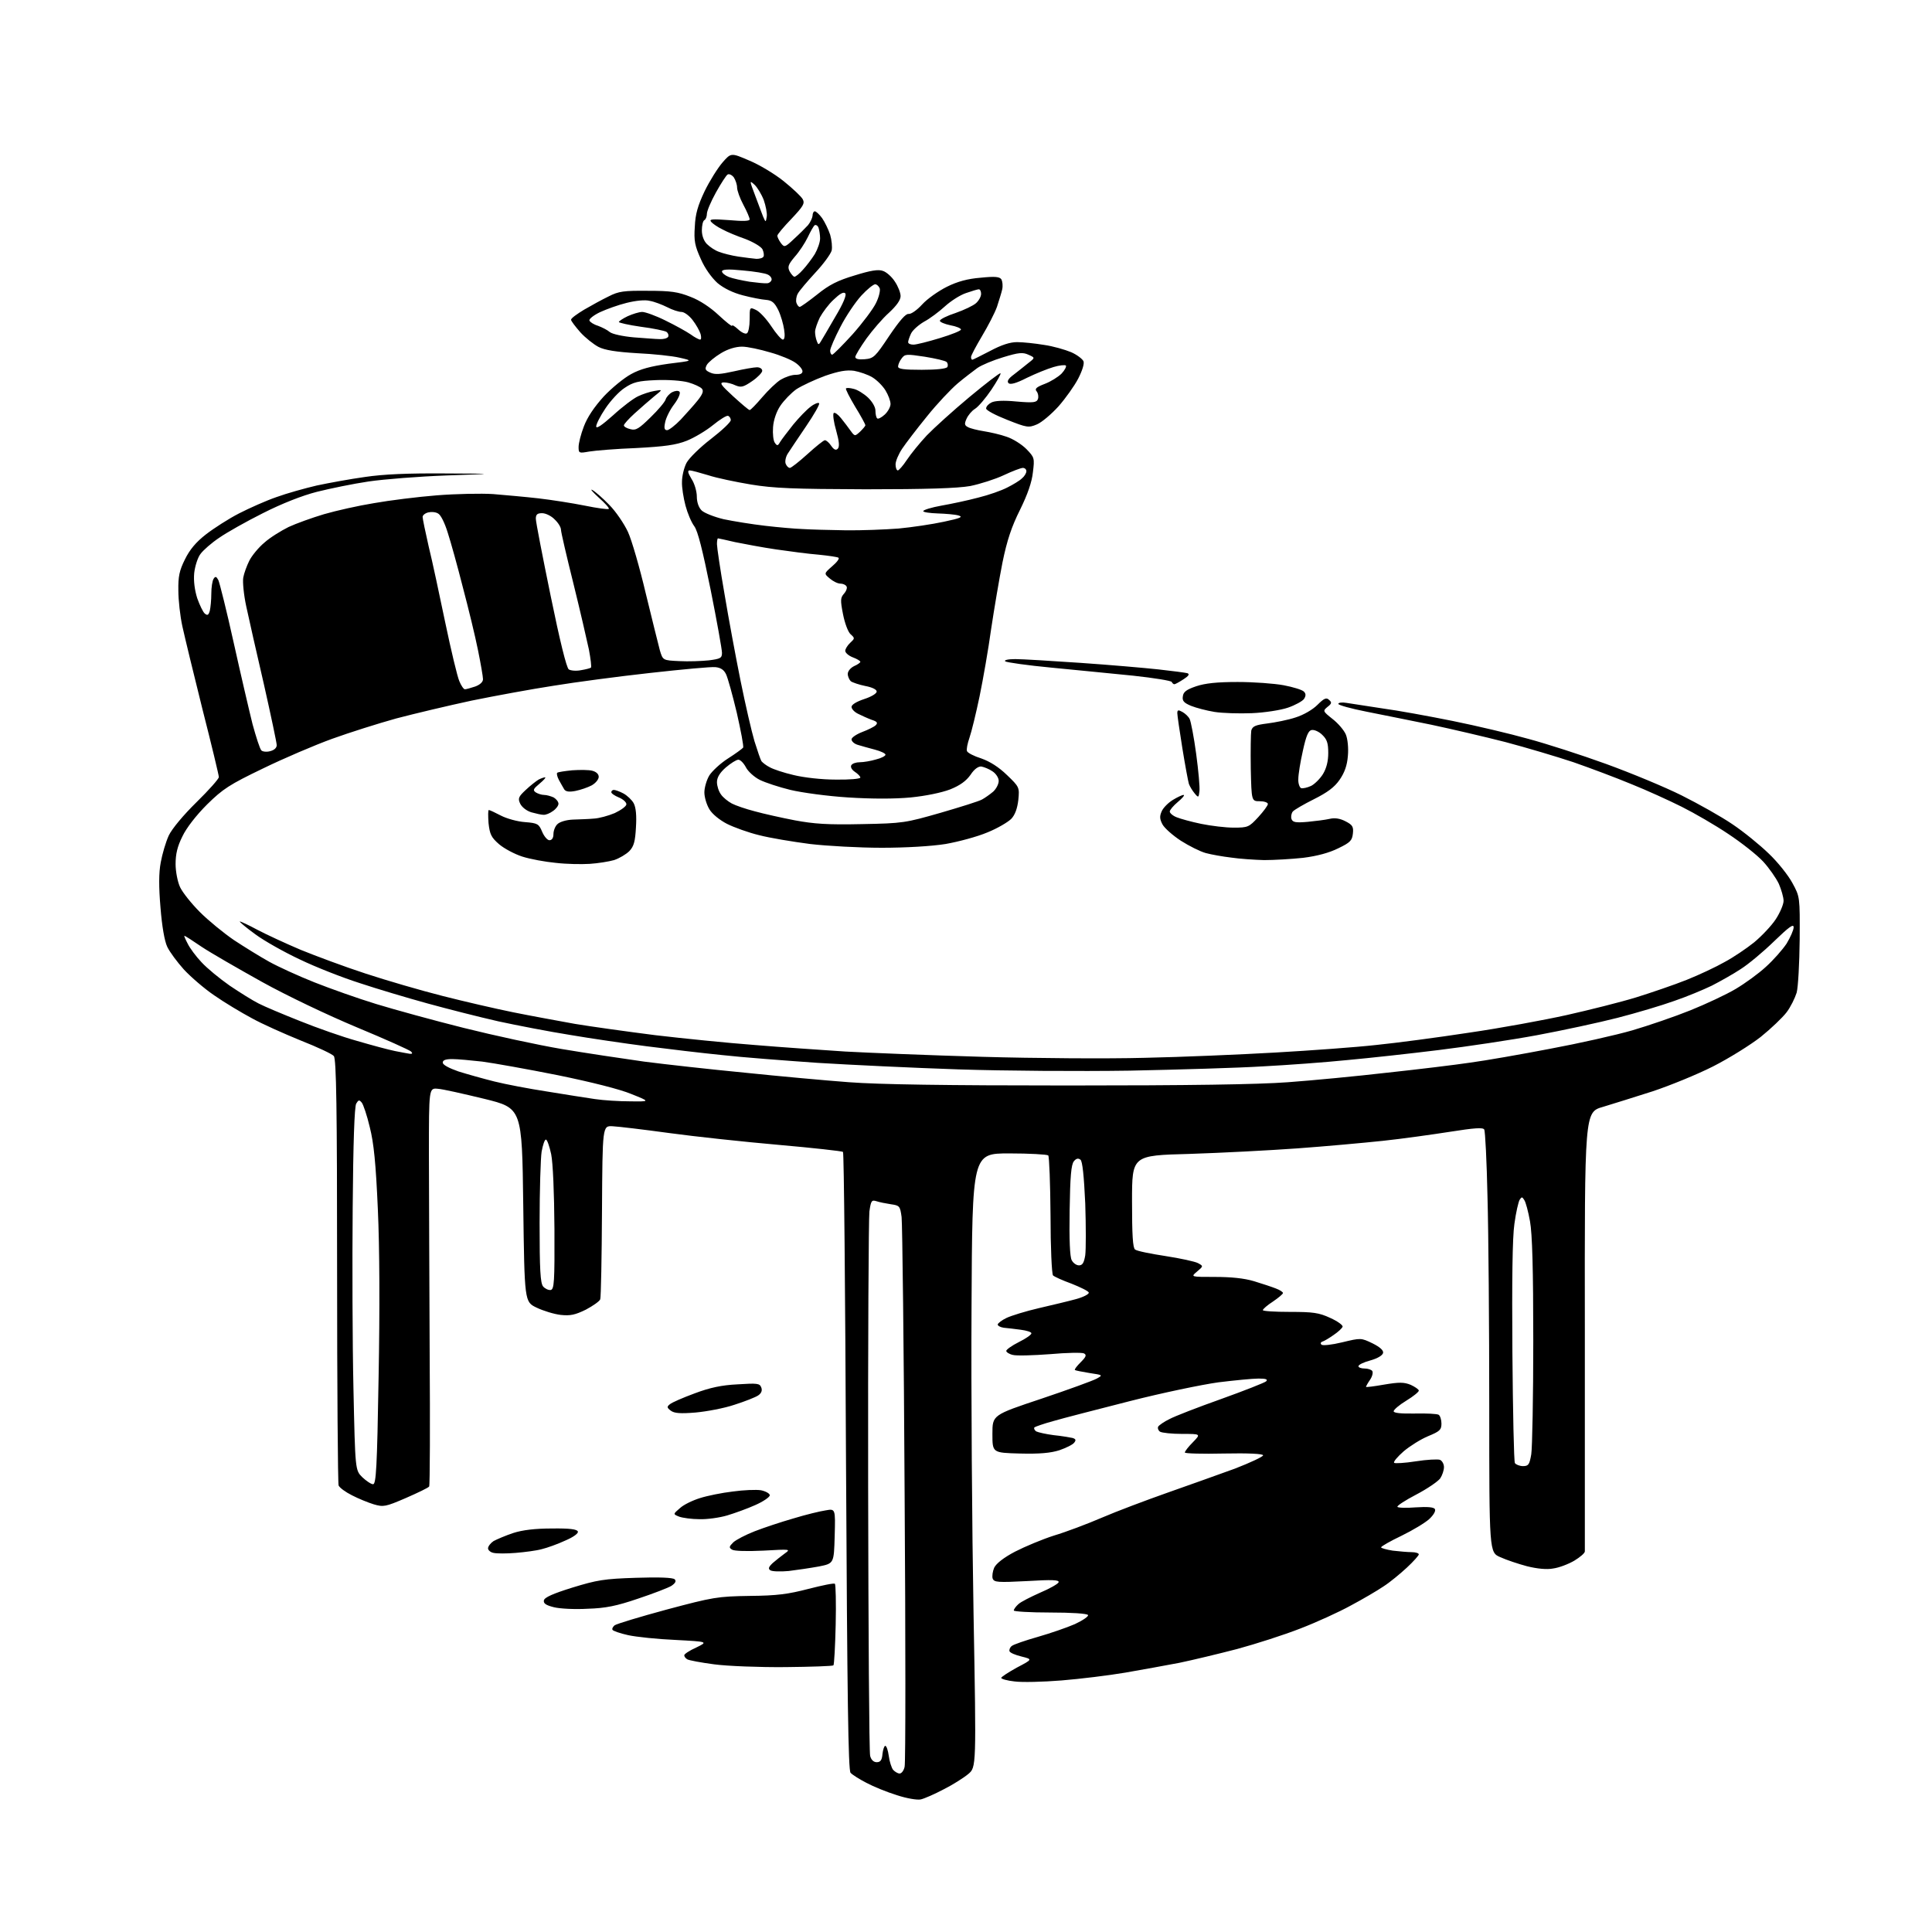 <?xml version="1.0" encoding="UTF-8" standalone="no"?>
<svg 
  version="1.1" 
  xmlns="http://www.w3.org/2000/svg" 
  xmlns:xlink="http://www.w3.org/1999/xlink" 
  xmlns:svg="http://www.w3.org/2000/svg"
  xmlns:rdf="http://www.w3.org/1999/02/22-rdf-syntax-ns#"
  xmlns:cc="http://creativecommons.org/ns#"
  xmlns:dc="http://purl.org/dc/elements/1.1/"
  viewBox="0 0 768 768"
  width="768"
  height="768"
>
<style>svg {background-color: white; }</style>"
<path stroke="none" fill="black" fill-rule="evenodd" d="M366.0,715.3C364.6,715.6 360.4,714.9 356.5,713.6C352.6,712.4 347.2,710.2 344.4,708.7C341.7,707.3 338.8,705.5 338.1,704.7C337.2,703.5 336.8,675.9 336.3,580.8C336.0,513.6 335.5,458.2 335.1,457.9C334.8,457.6 323.2,456.3 309.5,455.1C295.8,453.9 276.2,451.8 266.0,450.4C255.8,449.0 245.7,447.8 243.5,447.7C239.5,447.5 239.5,447.5 239.3,481.3C239.2,499.9 238.9,515.7 238.6,516.5C238.3,517.3 235.7,519.1 232.9,520.6C228.6,522.7 226.7,523.1 222.9,522.7C220.3,522.4 216.0,521.1 213.3,519.8C208.5,517.5 208.5,517.5 208.0,479.0C207.5,440.5 207.5,440.5 192.5,436.8C184.2,434.8 175.9,432.9 174.0,432.8C170.5,432.5 170.5,432.5 170.5,459.0C170.5,473.6 170.7,509.0 170.8,537.8C171.0,566.5 170.9,590.4 170.6,590.9C170.3,591.4 166.1,593.4 161.3,595.5C153.2,599.0 152.4,599.1 148.6,598.0C146.3,597.3 142.4,595.7 139.9,594.4C137.3,593.1 135.0,591.4 134.6,590.5C134.3,589.6 134.0,551.2 134.0,505.1C134.0,440.4 133.7,421.0 132.7,419.8C132.1,419.0 126.1,416.2 119.5,413.6C112.9,410.9 104.1,407.0 100.0,404.7C95.9,402.5 89.2,398.5 85.2,395.7C81.2,393.0 75.8,388.3 73.1,385.4C70.5,382.5 67.5,378.5 66.5,376.4C65.4,374.1 64.4,368.3 63.8,360.8C63.1,352.6 63.1,347.0 63.9,342.8C64.5,339.5 65.9,334.7 67.1,332.1C68.4,329.4 72.9,324.0 78.2,318.8C83.0,314.1 87.0,309.6 87.0,308.9C87.0,308.2 84.1,296.1 80.5,282.0C77.0,268.0 73.4,253.1 72.5,249.0C71.6,244.9 70.9,238.5 70.9,234.8C70.8,229.2 71.3,226.8 73.5,222.4C75.4,218.5 77.9,215.5 81.9,212.4C85.0,210.0 90.9,206.2 95.0,204.1C99.1,202.0 105.8,199.0 109.9,197.6C114.0,196.1 121.2,194.1 125.9,193.0C130.6,192.0 139.3,190.4 145.1,189.6C152.5,188.5 162.1,188.1 176.6,188.2C197.5,188.3 197.5,188.3 177.5,189.0C166.5,189.4 152.6,190.5 146.5,191.4C140.4,192.3 131.2,194.2 126.0,195.5C120.1,197.0 112.0,200.2 104.5,204.0C97.9,207.3 90.1,211.7 87.1,213.8C84.1,215.8 80.8,218.7 79.7,220.2C78.6,221.6 77.5,225.1 77.2,227.8C76.9,231.0 77.4,234.6 78.4,237.8C79.4,240.6 80.7,243.3 81.4,243.9C82.5,244.8 82.9,244.5 83.4,242.8C83.7,241.5 84.0,238.5 84.0,236.0C84.0,233.5 84.4,230.9 84.9,230.1C85.6,229.0 86.0,229.1 86.8,230.6C87.3,231.7 90.1,242.8 92.9,255.5C95.7,268.1 99.1,282.7 100.4,287.9C101.8,293.0 103.3,297.7 103.9,298.3C104.4,298.8 106.0,299.0 107.4,298.6C109.0,298.2 110.0,297.3 110.0,296.2C110.0,295.3 107.7,284.4 104.9,272.0C102.0,259.6 98.9,245.7 97.9,241.1C96.9,236.5 96.4,231.3 96.7,229.6C97.0,227.9 98.1,224.9 99.1,222.9C100.1,220.9 102.8,217.6 105.1,215.7C107.3,213.7 111.7,211.0 114.7,209.5C117.7,208.1 124.1,205.8 128.8,204.4C133.6,203.0 142.5,201.0 148.7,200.0C154.9,198.9 166.1,197.5 173.7,196.9C181.3,196.3 191.3,196.1 196.0,196.4C200.7,196.8 208.8,197.5 214.0,198.1C219.2,198.7 227.5,200.0 232.5,201.0C237.4,202.0 241.7,202.6 242.0,202.3C242.3,202.0 240.5,200.0 238.0,197.8C235.5,195.5 234.4,194.2 235.5,194.8C236.6,195.4 239.6,198.0 242.2,200.7C244.8,203.3 248.1,208.2 249.6,211.4C251.1,214.6 254.3,225.7 256.7,235.9C259.2,246.1 261.7,256.3 262.3,258.5C263.5,262.5 263.5,262.5 270.0,262.8C273.6,263.0 278.9,262.8 281.8,262.5C286.4,261.9 287.0,261.6 287.0,259.5C287.0,258.2 285.0,247.0 282.5,234.5C279.3,218.7 277.4,211.1 276.0,209.2C274.8,207.6 273.3,204.0 272.5,201.0C271.7,198.0 271.0,193.7 271.1,191.5C271.1,189.3 271.9,185.9 272.9,184.0C273.9,182.1 278.3,177.8 282.6,174.5C287.0,171.1 290.5,167.8 290.5,167.0C290.5,166.3 290.0,165.5 289.4,165.3C288.8,165.1 286.1,166.8 283.4,169.0C280.7,171.2 276.0,174.0 273.0,175.2C268.7,176.9 264.2,177.5 253.0,178.1C245.0,178.4 236.6,179.1 234.2,179.5C230.2,180.2 230.0,180.2 230.0,177.7C230.0,176.2 230.9,172.6 232.1,169.5C233.5,165.8 236.2,161.8 240.0,157.6C243.2,154.2 248.1,150.2 250.9,148.7C254.5,146.7 258.7,145.6 265.7,144.6C275.5,143.4 275.5,143.4 270.2,142.2C267.3,141.5 259.7,140.7 253.2,140.4C245.0,139.9 240.4,139.2 237.9,137.9C236.0,136.9 232.7,134.3 230.7,132.1C228.7,129.8 227.0,127.6 227.0,127.1C227.0,126.5 229.4,124.8 232.2,123.1C235.1,121.4 239.5,119.0 242.0,117.8C245.9,115.8 248.0,115.5 257.5,115.6C266.6,115.6 269.5,116.0 274.5,118.0C278.2,119.4 282.4,122.2 285.7,125.3C288.6,128.0 291.0,129.9 291.0,129.5C291.0,129.0 292.1,129.7 293.4,130.9C294.8,132.2 296.3,132.9 296.9,132.5C297.5,132.2 298.0,129.7 298.0,127.0C298.0,122.1 298.0,122.0 300.5,123.2C301.9,123.8 304.6,126.7 306.6,129.7C308.5,132.6 310.6,135.0 311.2,135.0C311.9,135.0 312.1,133.5 311.7,131.0C311.4,128.9 310.4,125.4 309.4,123.3C307.9,120.3 306.9,119.4 304.5,119.2C302.9,119.1 298.7,118.3 295.3,117.4C291.4,116.4 287.7,114.6 285.2,112.5C282.9,110.4 280.2,106.7 278.6,103.0C276.2,97.7 275.8,95.7 276.2,90.1C276.4,85.1 277.4,81.7 280.1,76.0C282.1,71.9 285.3,66.8 287.2,64.6C290.6,60.7 290.6,60.7 297.8,63.8C301.7,65.4 307.9,69.1 311.5,72.0C315.1,74.9 318.5,78.1 319.1,79.2C320.0,80.9 319.3,82.0 314.6,87.0C311.5,90.2 309.0,93.2 309.0,93.7C309.0,94.2 309.6,95.5 310.4,96.6C311.8,98.4 312.0,98.4 315.6,95.0C317.7,93.1 320.2,90.6 321.2,89.5C322.1,88.4 322.9,86.7 323.0,85.8C323.0,84.8 323.4,84.0 323.9,84.0C324.4,84.0 325.7,85.2 326.8,86.7C327.9,88.3 329.3,91.2 330.0,93.3C330.6,95.4 330.9,98.2 330.6,99.6C330.2,101.0 327.3,105.0 324.1,108.4C320.9,111.9 317.7,115.6 317.1,116.8C316.5,117.9 316.3,119.6 316.6,120.4C316.9,121.3 317.5,122.0 317.9,122.0C318.3,122.0 321.4,119.8 324.8,117.1C329.6,113.2 333.0,111.5 339.7,109.5C346.1,107.5 349.2,107.0 351.0,107.7C352.3,108.1 354.5,110.0 355.7,111.9C357.0,113.8 358.0,116.4 358.0,117.7C358.0,119.3 356.4,121.5 353.4,124.3C350.8,126.6 346.8,131.3 344.4,134.6C342.0,138.0 340.0,141.3 340.0,141.9C340.0,142.7 341.4,143.0 343.7,142.8C347.3,142.5 347.9,141.9 353.5,133.5C357.7,127.3 360.1,124.6 361.2,124.8C362.2,124.9 364.5,123.3 366.6,121.0C368.6,118.8 373.0,115.7 376.4,114.0C380.6,111.9 384.7,110.8 389.8,110.4C395.6,109.8 397.4,110.0 398.1,111.1C398.5,111.9 398.7,113.6 398.4,115.0C398.1,116.4 397.1,119.5 396.3,122.0C395.4,124.5 392.7,129.7 390.3,133.7C388.0,137.6 386.0,141.3 386.0,141.9C386.0,142.5 386.2,143.0 386.5,143.0C386.8,143.0 389.9,141.4 393.6,139.5C398.1,137.1 401.5,136.0 404.3,136.0C406.6,136.0 411.4,136.5 415.0,137.1C418.6,137.6 423.4,139.0 425.8,140.0C428.1,141.0 430.3,142.7 430.7,143.6C431.1,144.6 430.2,147.4 428.6,150.5C427.1,153.4 423.6,158.3 420.8,161.5C417.9,164.7 414.1,167.9 412.2,168.7C408.9,170.1 408.2,170.0 400.4,166.9C395.8,165.1 392.0,163.1 392.0,162.4C392.0,161.6 392.9,160.6 394.1,160.0C395.4,159.3 398.9,159.1 404.0,159.6C410.9,160.2 412.1,160.0 412.6,158.6C412.9,157.7 412.7,156.4 412.1,155.6C411.2,154.6 411.9,153.9 415.3,152.6C417.7,151.7 420.7,149.8 422.0,148.5C423.3,147.1 424.0,145.7 423.7,145.3C423.3,145.0 421.1,145.2 418.8,145.9C416.4,146.6 411.7,148.5 408.2,150.2C403.9,152.4 401.6,153.0 400.9,152.3C400.2,151.6 400.8,150.5 403.0,148.9C404.7,147.6 407.3,145.5 408.8,144.3C411.5,142.2 411.5,142.2 408.8,141.0C406.6,140.0 405.0,140.1 398.8,142.0C394.8,143.2 390.2,145.1 388.5,146.3C386.9,147.5 383.3,150.2 380.7,152.4C378.0,154.7 372.5,160.5 368.5,165.5C364.5,170.4 360.0,176.3 358.6,178.4C357.2,180.5 356.0,183.3 356.0,184.6C356.0,185.9 356.4,187.0 356.9,187.0C357.3,187.0 359.0,185.1 360.5,182.8C362.1,180.4 365.6,176.1 368.4,173.1C371.2,170.2 378.8,163.3 385.4,157.8C391.9,152.4 397.5,148.1 397.7,148.4C398.0,148.6 396.3,151.6 394.1,154.9C391.8,158.3 388.9,161.7 387.6,162.5C386.3,163.3 384.8,165.1 384.2,166.5C383.3,168.5 383.4,169.1 384.8,169.8C385.7,170.3 388.5,171.0 391.0,171.4C393.5,171.8 397.6,172.7 400.1,173.6C402.6,174.4 406.1,176.6 408.0,178.5C411.2,181.8 411.3,182.1 410.6,187.7C410.2,191.6 408.5,196.5 405.5,202.6C402.1,209.4 400.3,214.8 398.5,223.6C397.2,230.2 395.2,242.0 394.0,250.0C392.9,258.0 390.8,270.0 389.4,276.8C388.0,283.5 386.2,290.9 385.4,293.2C384.6,295.5 384.1,297.9 384.4,298.6C384.7,299.3 387.2,300.6 390.1,301.5C393.5,302.7 397.0,304.9 400.3,308.1C405.2,312.8 405.3,313.0 404.8,318.0C404.4,321.4 403.5,323.9 402.0,325.5C400.7,326.8 396.5,329.3 392.5,330.9C388.5,332.6 381.0,334.6 375.9,335.5C370.3,336.4 360.0,337.0 350.5,337.0C341.7,337.0 328.8,336.3 322.0,335.5C315.1,334.6 306.0,333.1 301.8,332.0C297.6,331.0 291.8,328.9 289.0,327.5C286.1,326.0 283.1,323.6 282.0,321.7C280.9,319.9 280.0,316.9 280.0,315.0C280.0,313.1 280.9,310.0 282.0,308.2C283.1,306.5 286.4,303.4 289.4,301.5C292.4,299.6 295.1,297.6 295.4,297.2C295.7,296.7 294.5,290.5 292.9,283.4C291.2,276.3 289.3,269.4 288.6,268.0C287.8,266.3 286.5,265.4 284.4,265.2C282.8,265.0 271.1,266.1 258.5,267.5C245.8,268.9 228.5,271.2 220.0,272.6C211.5,273.9 196.8,276.6 187.5,278.5C178.2,280.5 164.7,283.7 157.5,285.6C150.3,287.6 138.9,291.2 132.0,293.7C125.1,296.2 112.7,301.5 104.5,305.5C91.2,311.9 88.6,313.6 82.3,319.8C78.0,324.1 74.1,329.1 72.5,332.5C70.5,336.5 69.8,339.5 69.8,343.5C69.8,346.4 70.6,350.6 71.6,352.7C72.6,354.8 76.1,359.2 79.5,362.6C82.8,365.9 88.9,370.9 93.0,373.7C97.1,376.4 103.4,380.3 107.0,382.3C110.6,384.3 118.7,388.0 125.0,390.5C131.3,393.0 142.3,396.9 149.5,399.1C156.7,401.3 172.3,405.6 184.3,408.6C196.3,411.6 213.8,415.4 223.3,417.0C232.8,418.6 247.5,420.8 256.0,422.0C264.5,423.1 282.5,425.1 296.0,426.4C309.5,427.8 328.1,429.5 337.5,430.2C349.3,431.1 375.9,431.5 424.5,431.5C472.4,431.5 500.0,431.1 512.0,430.2C521.6,429.5 539.4,427.8 551.5,426.4C563.6,425.1 578.5,423.3 584.5,422.4C590.5,421.6 604.8,419.1 616.2,416.9C627.5,414.8 642.2,411.5 648.8,409.6C655.3,407.7 665.8,404.1 672.0,401.6C678.2,399.1 686.3,395.3 690.0,393.1C693.7,390.9 699.1,387.0 702.0,384.3C704.9,381.7 708.6,377.5 710.2,375.1C711.7,372.6 713.0,369.7 713.0,368.6C713.0,367.1 711.1,368.5 705.2,374.2C701.0,378.3 695.0,383.3 692.0,385.2C689.0,387.2 683.8,390.1 680.5,391.8C677.2,393.4 670.5,396.2 665.5,397.9C660.5,399.7 650.4,402.7 643.0,404.6C635.6,406.5 621.2,409.6 611.0,411.5C600.8,413.4 583.3,416.0 572.0,417.4C560.7,418.8 544.3,420.6 535.5,421.4C526.7,422.3 511.6,423.4 502.0,423.9C492.4,424.5 468.5,425.2 449.0,425.6C428.8,425.9 399.5,425.7 381.0,425.1C363.1,424.5 337.9,423.3 325.0,422.5C312.1,421.6 295.0,420.3 287.0,419.4C279.0,418.6 265.5,417.0 257.0,415.9C248.5,414.8 234.8,412.8 226.6,411.4C218.4,410.1 205.5,407.6 198.1,406.0C190.6,404.3 178.0,401.1 170.0,398.9C162.0,396.7 149.9,393.1 143.0,390.8C136.1,388.6 125.4,384.4 119.2,381.4C113.0,378.5 105.0,374.0 101.5,371.4C97.9,368.8 95.2,366.5 95.3,366.3C95.5,366.2 98.6,367.6 102.3,369.6C105.9,371.5 113.7,375.1 119.6,377.6C125.5,380.0 137.0,384.3 145.3,387.0C153.5,389.7 167.2,393.7 175.9,395.9C184.5,398.1 197.1,401.0 204.0,402.4C210.9,403.8 221.9,405.8 228.5,407.0C235.1,408.1 249.5,410.1 260.5,411.5C271.5,412.8 289.3,414.6 300.0,415.4C310.7,416.3 326.9,417.4 336.0,418.0C345.1,418.5 369.6,419.5 390.5,420.1C411.4,420.7 440.4,420.9 455.0,420.5C469.6,420.2 493.0,419.2 507.0,418.4C521.0,417.6 539.0,416.3 547.0,415.4C555.0,414.6 571.6,412.4 584.0,410.5C596.4,408.7 613.8,405.5 622.8,403.5C631.7,401.5 644.1,398.4 650.3,396.5C656.4,394.6 665.5,391.5 670.5,389.5C675.5,387.5 682.3,384.3 685.6,382.4C689.0,380.6 694.3,377.0 697.3,374.6C700.3,372.1 704.2,368.0 705.9,365.4C707.6,362.8 709.0,359.5 709.0,358.1C709.0,356.7 708.1,353.6 707.1,351.3C706.0,349.0 703.2,345.0 700.9,342.5C698.5,339.9 692.3,335.0 687.0,331.5C681.8,328.0 673.5,323.2 668.5,320.7C663.5,318.2 654.5,314.1 648.5,311.7C642.5,309.2 632.1,305.3 625.5,303.0C618.9,300.8 606.8,297.2 598.5,295.0C590.3,292.9 577.0,289.8 569.0,288.1C561.0,286.5 549.4,284.1 543.2,282.9C537.1,281.7 532.0,280.3 532.0,279.8C532.0,279.3 533.5,279.1 535.2,279.4C537.0,279.7 543.5,280.7 549.5,281.6C555.5,282.4 568.1,284.7 577.5,286.6C586.9,288.5 600.4,291.7 607.5,293.7C614.6,295.6 628.6,300.1 638.5,303.7C648.4,307.3 661.9,312.9 668.5,316.2C675.1,319.5 684.2,324.6 688.6,327.6C693.1,330.6 699.6,335.9 703.1,339.3C706.7,342.7 710.9,348.0 712.5,351.0C715.5,356.5 715.5,356.5 715.4,373.5C715.3,382.9 714.8,392.3 714.2,394.6C713.5,396.8 711.8,400.3 710.2,402.4C708.6,404.5 704.0,408.9 699.9,412.2C695.8,415.4 687.3,420.7 681.0,423.9C674.7,427.1 663.9,431.5 657.0,433.8C650.1,436.0 641.2,438.8 637.2,440.0C629.9,442.1 629.9,442.1 630.0,528.8C630.0,576.5 630.0,616.0 630.0,616.7C630.0,617.4 628.1,619.0 625.8,620.4C623.4,621.8 619.7,623.2 617.4,623.5C614.9,624.0 611.0,623.6 607.0,622.6C603.6,621.7 598.8,620.1 596.4,619.0C592.0,617.1 592.0,617.1 592.0,559.2C592.0,527.4 591.7,489.8 591.3,475.7C591.0,461.6 590.4,449.6 590.0,449.0C589.5,448.1 585.9,448.4 576.4,449.9C569.3,451.0 557.3,452.7 549.7,453.5C542.1,454.3 526.8,455.7 515.7,456.5C504.6,457.3 485.3,458.3 472.8,458.7C450.0,459.3 450.0,459.3 450.0,477.5C450.0,490.9 450.3,496.0 451.2,496.7C451.9,497.3 457.4,498.4 463.3,499.3C469.2,500.2 475.1,501.5 476.2,502.1C478.4,503.3 478.4,503.3 475.8,505.5C473.3,507.6 473.3,507.6 482.9,507.6C489.3,507.6 494.5,508.1 498.5,509.3C501.8,510.3 505.7,511.6 507.2,512.2C508.8,512.8 510.0,513.6 510.0,514.0C510.0,514.4 508.2,515.9 506.0,517.4C503.8,518.8 502.0,520.4 502.0,520.8C502.0,521.2 506.8,521.5 512.7,521.5C521.9,521.5 524.3,521.8 528.8,523.9C531.7,525.2 533.9,526.8 533.7,527.4C533.5,528.0 531.9,529.5 530.1,530.7C528.4,531.9 526.4,533.1 525.7,533.3C525.0,533.5 524.8,534.1 525.3,534.5C525.7,535.0 529.4,534.6 533.5,533.6C541.0,531.8 541.0,531.8 545.6,534.0C548.6,535.5 550.0,536.8 549.8,537.8C549.6,538.8 547.6,540.0 544.7,540.8C542.1,541.5 540.0,542.5 540.0,543.1C540.0,543.6 541.1,544.0 542.4,544.0C543.8,544.0 545.2,544.5 545.5,545.0C545.9,545.6 545.5,547.2 544.6,548.5C543.7,549.8 543.0,551.1 543.0,551.3C543.0,551.5 546.3,551.1 550.2,550.4C556.2,549.4 558.1,549.4 560.8,550.5C562.5,551.3 564.0,552.3 564.0,552.8C564.0,553.3 561.8,555.1 559.0,556.8C556.2,558.5 554.0,560.4 554.0,561.0C554.0,561.7 556.9,562.0 562.4,561.9C567.0,561.8 571.3,562.0 571.9,562.4C572.5,562.8 573.0,564.4 573.0,565.9C573.0,568.4 572.3,569.0 567.7,570.9C564.8,572.1 560.5,574.8 558.0,576.9C555.5,579.1 553.8,581.1 554.2,581.5C554.5,581.8 558.4,581.6 562.8,580.9C567.2,580.2 571.5,580.0 572.4,580.3C573.3,580.7 574.0,582.0 574.0,583.2C574.0,584.5 573.3,586.5 572.5,587.7C571.6,588.9 567.4,591.8 563.0,594.1C558.6,596.4 555.2,598.6 555.5,599.0C555.7,599.4 559.1,599.5 562.8,599.2C567.4,598.9 570.0,599.1 570.4,599.9C570.8,600.6 569.9,602.2 568.2,603.8C566.6,605.3 561.6,608.3 557.1,610.5C552.7,612.6 549.0,614.7 549.0,615.1C549.0,615.4 551.1,616.0 553.6,616.4C556.2,616.7 559.6,617.0 561.1,617.0C562.7,617.0 564.0,617.4 564.0,617.9C564.0,618.3 561.9,620.7 559.2,623.2C556.6,625.6 552.5,629.0 550.0,630.6C547.5,632.3 541.7,635.7 537.0,638.2C532.3,640.8 523.3,644.9 516.8,647.4C510.4,649.9 499.2,653.5 491.8,655.5C484.5,657.4 474.1,659.9 468.8,661.0C463.4,662.0 453.8,663.8 447.3,664.9C440.8,666.0 429.4,667.4 422.0,668.0C414.6,668.6 406.2,668.8 403.3,668.4C400.4,668.1 398.0,667.4 398.0,667.0C398.0,666.6 400.8,664.8 404.2,662.9C410.5,659.6 410.5,659.6 406.1,658.5C403.6,657.9 401.5,657.0 401.3,656.4C401.1,655.8 401.5,654.8 402.2,654.3C402.9,653.7 407.6,652.1 412.5,650.7C417.4,649.3 424.1,647.0 427.3,645.6C430.5,644.1 432.8,642.5 432.5,642.0C432.1,641.4 425.9,641.0 417.4,641.0C409.5,641.0 403.0,640.6 403.0,640.2C403.0,639.7 403.8,638.6 404.8,637.7C405.7,636.8 409.7,634.8 413.5,633.1C417.3,631.5 420.6,629.6 420.8,629.0C421.2,628.0 418.2,627.9 408.3,628.5C396.6,629.1 395.2,629.0 394.6,627.5C394.3,626.6 394.6,624.6 395.2,623.2C396.0,621.5 399.1,619.1 403.5,616.8C407.4,614.8 414.3,611.9 419.0,610.4C423.7,609.0 432.2,605.8 438.0,603.3C443.8,600.8 455.5,596.4 464.0,593.4C472.5,590.4 484.6,586.1 490.9,583.8C497.1,581.4 502.2,579.0 502.1,578.5C502.0,577.9 496.3,577.6 486.5,577.8C478.0,578.0 471.0,577.8 471.0,577.4C471.0,576.9 472.4,575.1 474.2,573.3C477.4,570.0 477.4,570.0 469.9,570.0C465.9,570.0 461.9,569.6 461.1,569.1C460.4,568.6 460.1,567.7 460.4,567.1C460.8,566.5 462.8,565.1 464.9,564.1C466.9,563.0 476.2,559.4 485.5,556.1C494.7,552.8 502.8,549.6 503.3,549.1C504.1,548.3 503.2,548.0 500.3,548.0C498.0,548.0 490.8,548.7 484.3,549.5C477.8,550.4 461.9,553.7 449.0,557.0C436.1,560.3 422.4,563.8 418.7,564.9C415.0,565.9 411.6,567.1 411.2,567.4C410.9,567.8 411.2,568.5 411.9,569.0C412.7,569.4 415.8,570.1 418.9,570.5C422.0,570.8 425.3,571.4 426.3,571.6C427.7,572.0 427.8,572.5 427.0,573.5C426.4,574.3 423.7,575.6 421.1,576.5C417.6,577.6 413.3,578.0 405.4,577.8C394.5,577.5 394.5,577.5 394.5,570.0C394.5,562.5 394.5,562.5 414.0,556.0C424.7,552.4 434.6,548.8 436.0,548.0C438.5,546.6 438.4,546.6 433.1,545.8C430.1,545.3 427.5,544.8 427.3,544.6C427.0,544.4 428.1,543.0 429.6,541.5C431.8,539.3 432.0,538.6 430.9,538.0C430.1,537.6 424.0,537.7 417.4,538.3C410.7,538.8 404.0,539.0 402.6,538.6C401.2,538.3 400.0,537.5 400.0,537.0C400.0,536.5 402.2,534.9 405.0,533.5C407.8,532.1 410.0,530.6 410.0,530.0C410.0,529.5 408.1,528.9 405.8,528.6C403.4,528.3 400.4,527.9 399.0,527.8C397.6,527.6 396.6,527.0 396.6,526.5C396.7,526.0 398.2,524.8 400.1,523.9C402.0,523.0 407.8,521.2 413.0,520.0C418.2,518.8 424.9,517.2 427.8,516.4C430.7,515.6 433.0,514.4 432.8,513.8C432.6,513.2 429.5,511.7 426.0,510.3C422.4,509.0 419.1,507.5 418.6,507.0C418.1,506.5 417.6,495.9 417.6,483.1C417.5,470.5 417.1,459.8 416.7,459.3C416.2,458.9 409.2,458.5 401.2,458.5C386.5,458.5 386.5,458.5 386.2,519.5C386.0,553.0 386.4,608.0 387.0,641.5C388.1,702.5 388.1,702.5 384.9,705.2C383.1,706.7 378.7,709.5 375.1,711.3C371.5,713.2 367.4,715.0 366.0,715.3zM357.6,705.0C358.4,705.0 359.3,703.8 359.6,702.3C360.0,700.8 360.0,652.1 359.6,594.0C359.3,536.0 358.7,486.4 358.4,483.8C357.8,479.4 357.6,479.2 354.1,478.7C352.1,478.4 349.6,477.9 348.4,477.5C346.5,476.9 346.2,477.3 345.6,481.6C345.3,484.2 345.0,533.4 345.1,590.9C345.2,648.4 345.5,696.6 345.9,698.0C346.3,699.6 347.3,700.5 348.5,700.5C350.0,700.5 350.6,699.7 350.8,697.2C351.0,695.5 351.5,694.0 351.9,694.0C352.4,694.0 353.0,695.8 353.3,698.0C353.6,700.3 354.4,702.7 355.0,703.5C355.7,704.3 356.9,705.0 357.6,705.0zM312.2,662.7C301.9,662.8 289.2,662.3 283.9,661.6C278.6,660.9 273.8,660.0 273.2,659.6C272.5,659.2 272.0,658.5 272.0,658.0C272.0,657.5 274.1,656.1 276.8,654.9C281.5,652.6 281.5,652.6 268.5,651.9C261.4,651.6 252.9,650.7 249.7,650.0C246.5,649.3 243.7,648.3 243.5,647.9C243.2,647.5 243.6,646.7 244.3,646.1C245.1,645.5 254.4,642.7 265.1,639.8C283.5,634.9 285.2,634.6 298.0,634.4C309.0,634.3 313.3,633.7 321.4,631.6C326.9,630.2 331.6,629.2 331.9,629.6C332.2,629.9 332.4,637.2 332.2,645.8C332.0,654.4 331.6,661.7 331.3,662.0C331.1,662.3 322.4,662.6 312.2,662.7zM233.6,639.5C228.6,639.8 222.6,639.5 220.2,638.9C217.0,638.1 216.0,637.4 216.2,636.2C216.4,635.0 219.8,633.5 227.5,631.1C237.3,628.1 240.1,627.6 252.8,627.2C261.9,626.9 267.5,627.1 268.2,627.8C268.9,628.5 268.5,629.3 266.9,630.4C265.6,631.2 259.6,633.5 253.6,635.5C245.1,638.4 240.7,639.3 233.6,639.5zM313.5,624.5C310.2,624.8 306.9,624.7 306.2,624.2C305.3,623.6 305.5,622.9 307.2,621.3C308.5,620.2 310.6,618.5 312.0,617.5C314.4,615.8 314.2,615.8 303.5,616.4C297.1,616.7 291.9,616.6 291.0,616.0C289.7,615.2 289.8,614.8 291.5,613.1C292.6,612.1 296.4,610.1 300.0,608.7C303.6,607.3 310.5,605.0 315.4,603.6C320.3,602.1 326.1,600.7 328.2,600.4C332.1,599.7 332.1,599.7 331.8,610.6C331.5,621.5 331.5,621.5 325.5,622.7C322.2,623.3 316.8,624.1 313.5,624.5zM205.0,617.3C201.4,617.6 197.5,617.6 196.2,617.3C195.0,617.1 194.0,616.2 194.0,615.5C194.0,614.7 195.0,613.4 196.2,612.6C197.5,611.9 201.0,610.4 204.0,609.4C207.7,608.2 212.7,607.6 219.4,607.6C226.5,607.5 229.4,607.9 229.7,608.8C230.0,609.5 228.0,611.0 224.7,612.4C221.7,613.8 217.5,615.3 215.4,615.8C213.3,616.4 208.6,617.0 205.0,617.3zM278.1,603.9C275.0,603.9 271.4,603.4 270.0,602.9C267.5,601.9 267.5,601.9 270.3,599.5C271.8,598.1 275.4,596.4 278.3,595.5C281.1,594.6 287.0,593.4 291.3,592.9C295.6,592.3 300.6,592.1 302.5,592.4C304.4,592.8 306.0,593.7 306.0,594.4C306.0,595.1 303.4,596.9 300.2,598.3C297.1,599.7 292.1,601.5 289.1,602.4C286.1,603.3 281.1,604.0 278.1,603.9zM148.3,590.0C149.5,590.0 149.9,583.7 150.5,547.4C151.0,520.6 150.9,495.9 150.2,480.7C149.4,462.4 148.6,454.4 147.0,448.1C145.9,443.4 144.4,439.0 143.8,438.3C142.8,437.1 142.5,437.2 141.6,438.7C140.9,439.9 140.4,454.2 140.2,480.0C140.0,501.7 140.1,534.1 140.5,551.9C141.2,584.4 141.2,584.4 144.0,587.2C145.6,588.7 147.5,590.0 148.3,590.0zM605.4,582.8C607.6,582.8 608.0,582.2 608.7,578.1C609.1,575.6 609.5,555.3 609.5,533.0C609.5,504.5 609.1,490.4 608.2,485.5C607.5,481.6 606.5,477.8 605.9,477.0C605.1,475.7 604.9,475.7 604.1,476.9C603.6,477.7 602.6,482.0 602.0,486.5C601.2,491.9 601.0,508.8 601.2,537.6C601.4,561.2 601.8,581.0 602.2,581.6C602.6,582.2 604.1,582.8 605.4,582.8zM276.5,561.5C270.4,562.0 268.1,561.8 266.7,560.8C265.1,559.6 265.0,559.2 266.3,558.2C267.1,557.5 271.5,555.6 276.1,553.9C282.2,551.6 286.9,550.6 293.2,550.3C301.0,549.8 302.0,549.9 302.6,551.5C303.1,552.7 302.7,553.8 301.4,554.7C300.4,555.4 296.1,557.1 292.0,558.4C287.9,559.8 280.9,561.1 276.5,561.5zM218.9,512.8C220.3,512.5 220.5,509.7 220.4,488.5C220.3,473.8 219.8,462.3 219.1,458.8C218.4,455.6 217.5,453.0 217.0,453.0C216.5,453.0 215.8,455.1 215.3,457.8C214.9,460.4 214.5,473.1 214.5,486.1C214.5,504.9 214.8,510.0 215.9,511.4C216.7,512.3 218.0,512.9 218.9,512.8zM428.9,503.0C430.3,503.0 430.9,502.0 431.4,499.0C431.7,496.7 431.7,487.5 431.4,478.4C430.9,467.5 430.3,461.6 429.5,461.0C428.6,460.3 427.8,460.5 426.9,461.6C425.8,462.9 425.4,467.8 425.2,481.1C425.0,492.7 425.3,499.6 426.0,500.9C426.6,502.1 427.9,503.0 428.9,503.0zM250.5,437.8C258.5,437.9 258.5,437.9 251.0,434.9C246.5,433.0 234.9,430.1 221.7,427.4C209.7,425.0 196.2,422.6 191.7,422.0C187.2,421.5 181.9,421.0 179.8,421.0C177.2,421.0 176.0,421.4 176.0,422.4C176.0,423.3 178.5,424.6 182.2,425.9C185.7,427.0 192.1,428.8 196.5,429.9C200.9,431.0 210.3,432.8 217.5,433.9C224.7,435.1 233.2,436.4 236.5,436.9C239.8,437.4 246.1,437.8 250.5,437.8zM162.9,418.9C163.9,419.0 164.1,418.7 163.4,418.0C162.8,417.4 153.2,413.1 141.9,408.4C130.4,403.6 114.0,395.8 104.1,390.3C94.6,385.0 83.8,378.8 80.2,376.4C76.7,374.0 73.6,372.0 73.3,372.0C73.1,372.0 73.7,373.4 74.6,375.1C75.4,376.8 77.9,380.2 80.1,382.5C82.3,384.9 87.3,389.0 91.3,391.8C95.3,394.5 100.4,397.7 102.8,398.9C105.1,400.1 112.5,403.2 119.3,405.9C126.0,408.6 136.2,412.2 142.0,413.8C147.8,415.5 154.5,417.3 157.0,417.8C159.5,418.3 162.2,418.8 162.9,418.9zM234.4,343.4C231.1,343.6 225.1,343.5 220.9,343.0C216.7,342.6 210.7,341.5 207.6,340.5C204.5,339.5 200.4,337.3 198.4,335.6C195.3,332.9 194.7,331.7 194.2,327.2C194.0,324.3 194.0,322.0 194.3,322.0C194.7,322.0 196.8,323.0 199.1,324.2C201.4,325.4 205.7,326.6 208.7,326.8C213.7,327.2 214.2,327.5 215.5,330.6C216.3,332.5 217.6,334.0 218.4,334.0C219.4,334.0 220.0,333.1 220.0,331.6C220.0,330.2 220.7,328.4 221.6,327.6C222.5,326.7 225.1,325.9 227.8,325.8C230.4,325.7 234.1,325.6 236.1,325.4C238.1,325.3 241.8,324.3 244.4,323.2C246.9,322.0 249.0,320.5 249.0,319.7C249.0,318.9 247.7,317.7 246.0,317.0C244.3,316.3 243.0,315.4 243.0,314.9C243.0,314.4 243.5,314.0 244.0,314.0C244.6,314.0 246.3,314.6 247.8,315.4C249.3,316.2 251.2,318.0 251.9,319.3C252.8,321.0 253.1,324.2 252.8,328.9C252.5,334.4 252.0,336.4 250.2,338.3C248.9,339.6 246.2,341.2 244.1,341.9C242.0,342.5 237.6,343.2 234.4,343.4zM502.5,341.9C498.7,341.8 492.7,341.4 489.4,340.9C486.0,340.5 481.5,339.7 479.3,339.1C477.1,338.5 472.7,336.3 469.4,334.2C466.2,332.1 462.9,329.2 462.1,327.7C461.0,325.6 460.9,324.5 461.8,322.5C462.4,321.1 464.4,319.1 466.2,318.0C468.0,316.9 469.9,316.0 470.5,316.0C471.1,316.0 470.0,317.3 468.2,318.8C466.4,320.3 465.0,322.0 465.0,322.6C465.0,323.2 466.2,324.3 467.8,324.9C469.3,325.5 473.6,326.7 477.5,327.5C481.4,328.3 487.2,329.0 490.4,329.0C496.1,329.0 496.5,328.8 500.2,324.8C502.3,322.5 504.0,320.2 504.0,319.6C504.0,319.0 502.5,318.5 500.8,318.5C497.5,318.5 497.5,318.5 497.2,305.5C497.1,298.4 497.2,291.6 497.4,290.4C497.9,288.7 499.0,288.2 503.7,287.6C506.9,287.2 512.0,286.2 515.0,285.2C518.2,284.2 521.8,282.1 523.7,280.2C526.4,277.5 527.3,277.2 528.3,278.2C529.5,279.2 529.4,279.7 527.7,281.0C525.8,282.6 525.8,282.7 529.7,285.8C531.9,287.5 534.3,290.3 535.0,292.0C535.7,293.7 536.1,297.3 535.8,300.5C535.5,304.3 534.5,307.1 532.5,310.0C530.5,312.9 527.7,315.0 522.3,317.7C518.3,319.7 514.5,321.9 513.9,322.6C513.3,323.4 513.1,324.7 513.4,325.6C513.9,326.9 515.1,327.1 519.8,326.7C522.9,326.4 526.9,325.9 528.6,325.5C530.7,325.0 532.8,325.4 534.9,326.5C537.6,327.9 538.1,328.6 537.8,331.3C537.5,334.1 536.8,334.9 532.0,337.2C528.4,339.0 523.6,340.3 518.0,341.0C513.4,341.5 506.4,341.9 502.5,341.9zM342.5,327.6C359.0,327.3 359.9,327.1 373.9,323.1C381.8,320.8 389.2,318.5 390.4,317.8C391.5,317.2 393.5,315.8 394.8,314.7C396.0,313.6 397.0,311.7 397.0,310.4C397.0,309.2 395.9,307.5 394.5,306.6C393.2,305.7 391.2,304.9 390.1,304.7C388.9,304.6 387.3,305.7 385.8,308.0C384.1,310.4 381.7,312.2 377.7,313.8C374.3,315.1 368.0,316.4 362.0,317.0C355.6,317.6 346.6,317.6 337.2,317.0C329.1,316.5 318.8,315.1 314.2,314.0C309.7,312.9 304.2,311.1 302.0,310.0C299.8,308.9 297.3,306.6 296.5,305.0C295.6,303.3 294.3,302.0 293.5,302.0C292.7,302.0 290.5,303.4 288.5,305.1C286.1,307.2 285.0,309.1 285.0,310.9C285.0,312.4 285.7,314.6 286.6,315.8C287.4,317.0 289.4,318.6 290.9,319.4C292.4,320.2 296.5,321.6 300.0,322.5C303.6,323.5 310.8,325.1 316.0,326.1C323.5,327.5 329.0,327.9 342.5,327.6zM216.0,323.9C215.2,323.9 213.0,323.4 211.2,322.9C209.3,322.3 207.5,320.9 206.8,319.5C205.8,317.4 206.1,316.7 209.0,314.0C210.8,312.3 213.1,310.5 214.1,309.9C215.1,309.4 216.2,309.0 216.7,309.0C217.1,309.0 216.2,310.1 214.5,311.5C212.0,313.6 211.7,314.1 213.0,315.0C213.8,315.5 215.3,316.0 216.3,316.0C217.3,316.0 219.0,316.5 220.1,317.0C221.1,317.6 222.0,318.7 222.0,319.5C222.0,320.3 221.0,321.6 219.8,322.4C218.6,323.3 216.9,324.0 216.0,323.9zM476.8,314.5C476.5,317.1 476.4,317.2 474.9,315.4C474.0,314.3 473.0,312.7 472.6,311.6C472.3,310.6 471.1,304.2 470.0,297.4C468.9,290.6 468.0,284.3 468.0,283.5C468.0,282.2 468.4,282.1 470.0,283.0C471.1,283.6 472.4,284.8 472.9,285.8C473.4,286.8 474.6,293.0 475.5,299.7C476.4,306.4 477.0,313.0 476.8,314.5zM228.8,314.4C226.3,314.9 224.9,314.7 224.3,313.8C223.9,313.1 222.9,311.4 222.2,310.1C221.5,308.8 221.2,307.5 221.5,307.2C221.8,306.9 224.5,306.5 227.5,306.2C230.5,306.0 234.1,306.0 235.5,306.4C237.0,306.8 238.0,307.7 238.0,308.8C238.0,309.8 236.8,311.3 235.2,312.2C233.7,313.0 230.8,314.0 228.8,314.4zM521.2,312.4C522.6,311.7 524.8,309.5 525.9,307.7C527.3,305.4 528.0,302.6 528.0,299.3C528.0,295.4 527.5,293.9 525.6,292.1C524.3,290.8 522.4,290.0 521.4,290.2C520.1,290.4 519.2,292.5 517.9,298.5C516.9,302.9 516.1,307.9 516.1,309.7C516.0,311.4 516.6,313.0 517.2,313.3C517.9,313.5 519.7,313.1 521.2,312.4zM332.2,309.9C337.6,310.0 342.0,309.6 342.0,309.1C342.0,308.6 341.0,307.6 339.8,306.8C338.6,306.0 338.0,304.9 338.4,304.2C338.8,303.5 340.3,303.0 341.8,303.0C343.3,303.0 346.2,302.5 348.2,301.9C350.3,301.4 352.0,300.5 352.0,300.0C352.0,299.5 350.1,298.6 347.8,298.0C345.4,297.4 342.4,296.5 341.0,296.1C339.6,295.7 338.5,294.7 338.5,293.9C338.5,293.2 340.4,291.9 342.7,291.0C345.1,290.1 347.5,288.9 348.1,288.3C349.1,287.3 348.6,286.8 346.4,286.1C344.8,285.5 342.4,284.4 341.0,283.7C339.6,283.0 338.5,281.8 338.5,281.0C338.5,280.1 340.5,278.9 343.5,277.9C346.3,277.0 348.5,275.7 348.5,274.9C348.5,274.1 346.7,273.2 344.0,272.7C341.5,272.2 338.9,271.3 338.2,270.8C337.6,270.2 337.0,268.9 337.0,267.9C337.0,266.8 338.1,265.5 339.5,264.8C340.9,264.2 342.0,263.4 342.0,263.1C342.0,262.7 340.6,261.9 339.0,261.3C337.4,260.7 336.0,259.5 336.0,258.7C336.0,258.0 336.9,256.5 338.0,255.5C339.8,253.8 339.9,253.7 338.1,252.1C337.1,251.2 335.8,247.7 335.1,244.1C334.0,238.5 334.1,237.6 335.5,236.0C336.4,235.0 336.9,233.6 336.5,233.1C336.2,232.5 335.1,232.0 334.1,232.0C333.0,232.0 331.2,231.1 329.9,230.0C327.5,228.0 327.5,228.0 330.8,225.1C332.7,223.5 333.8,222.0 333.3,221.7C332.9,221.4 329.4,220.9 325.5,220.5C321.6,220.2 314.0,219.2 308.5,218.4C303.0,217.6 295.7,216.2 292.2,215.5C288.7,214.7 285.7,214.0 285.4,214.0C285.2,214.0 285.0,215.0 285.0,216.3C285.0,217.5 286.3,226.4 288.0,236.1C289.6,245.7 292.5,261.3 294.4,270.7C296.3,280.1 298.8,290.9 299.9,294.6C301.1,298.4 302.3,302.0 302.7,302.6C303.2,303.2 304.6,304.3 306.0,305.0C307.4,305.8 311.6,307.2 315.5,308.1C319.6,309.1 326.6,309.9 332.2,309.9zM497.6,283.5C492.6,283.7 485.9,283.5 482.8,283.0C479.7,282.5 475.5,281.4 473.5,280.6C470.6,279.4 469.9,278.6 470.2,276.8C470.4,275.0 471.7,274.1 475.5,272.8C479.1,271.6 483.8,271.1 492.0,271.1C498.3,271.1 506.6,271.7 510.3,272.4C514.0,273.1 517.6,274.2 518.3,274.9C519.1,275.7 519.2,276.5 518.4,277.8C517.8,278.7 514.9,280.3 512.0,281.3C509.1,282.3 502.6,283.3 497.6,283.5zM184.8,274.0C185.3,274.0 187.1,273.5 188.9,272.9C190.8,272.2 192.0,271.1 192.0,270.0C192.0,269.0 191.1,263.8 190.0,258.4C188.9,252.9 186.2,241.8 184.0,233.5C181.9,225.2 179.2,215.5 178.0,211.8C176.8,207.9 175.2,204.6 174.1,204.1C173.1,203.5 171.4,203.4 170.2,203.7C169.0,204.0 168.0,204.8 168.0,205.5C168.0,206.2 169.1,211.5 170.4,217.2C171.8,222.8 174.7,236.5 177.0,247.5C179.3,258.5 181.8,269.0 182.6,270.8C183.3,272.5 184.3,274.0 184.8,274.0zM466.8,272.0C466.5,272.0 466.0,271.6 465.8,271.1C465.6,270.6 458.8,269.5 450.5,268.6C442.2,267.8 427.6,266.3 418.0,265.4C408.4,264.5 400.1,263.3 399.6,262.9C399.0,262.4 400.7,262.0 403.6,262.0C406.3,262.0 417.9,262.7 429.5,263.5C441.1,264.3 455.0,265.5 460.5,266.1C466.0,266.7 471.2,267.4 472.0,267.6C473.0,268.0 472.5,268.7 470.5,270.0C468.8,271.1 467.2,272.0 466.8,272.0zM231.0,266.4C232.9,266.1 234.7,265.6 234.9,265.4C235.2,265.2 234.8,261.9 234.1,258.2C233.3,254.5 230.6,242.7 227.9,231.8C225.2,221.0 223.0,211.5 223.0,210.6C223.0,209.6 221.9,207.8 220.5,206.5C219.2,205.1 216.9,204.0 215.5,204.0C213.6,204.0 213.0,204.5 213.0,206.2C213.0,207.5 215.7,221.3 218.9,236.9C222.5,254.5 225.2,265.5 226.1,266.1C226.9,266.6 229.1,266.8 231.0,266.4zM336.0,210.8C342.3,210.9 351.9,210.5 357.2,210.1C362.5,209.6 370.6,208.4 375.2,207.4C381.8,206.0 383.0,205.5 381.0,204.9C379.6,204.5 375.9,204.2 372.8,204.1C369.6,204.0 367.0,203.6 367.0,203.2C367.0,202.7 370.3,201.7 374.2,201.0C378.2,200.3 384.8,198.9 388.9,197.8C393.0,196.8 398.1,195.0 400.4,193.8C402.6,192.7 405.3,191.1 406.2,190.2C407.2,189.4 408.0,188.1 408.0,187.3C408.0,186.6 407.4,186.0 406.6,186.0C405.8,186.0 402.4,187.3 399.0,188.9C395.6,190.5 389.6,192.4 385.7,193.2C380.6,194.1 368.5,194.5 344.0,194.5C315.5,194.4 307.6,194.1 298.5,192.6C292.5,191.6 284.8,190.0 281.5,188.9C278.2,187.9 274.9,187.0 274.2,187.0C273.2,187.0 273.4,187.9 274.9,190.4C276.1,192.2 277.0,195.4 277.0,197.4C277.0,199.6 277.7,201.7 278.9,202.9C279.9,203.9 283.9,205.5 287.7,206.4C291.5,207.2 298.9,208.4 304.1,209.0C309.2,209.6 316.0,210.2 319.0,210.3C322.0,210.5 329.7,210.7 336.0,210.8zM314.0,186.0C314.5,186.0 317.7,183.5 321.0,180.5C324.3,177.5 327.4,175.0 327.9,175.0C328.5,175.0 329.6,176.0 330.4,177.2C331.5,178.8 332.3,179.1 333.0,178.4C333.8,177.6 333.6,175.5 332.4,171.2C331.4,167.8 331.0,164.7 331.4,164.2C331.8,163.8 333.1,164.7 334.3,166.2C335.5,167.7 337.2,169.9 338.1,171.2C339.8,173.5 339.8,173.5 341.9,171.6C343.0,170.5 344.0,169.4 344.0,169.0C344.0,168.7 342.2,165.3 339.9,161.6C337.7,157.9 336.0,154.6 336.3,154.4C336.6,154.1 337.9,154.2 339.4,154.6C340.8,154.9 343.4,156.5 345.0,158.0C346.7,159.6 348.0,161.8 348.0,163.2C348.0,164.6 348.3,166.0 348.7,166.3C349.0,166.7 350.4,166.0 351.7,164.8C353.0,163.6 354.0,161.7 354.0,160.6C354.0,159.4 353.1,157.0 352.0,155.2C350.9,153.4 348.6,151.1 346.8,150.0C345.0,148.9 341.7,147.8 339.5,147.4C336.5,147.0 333.5,147.5 328.0,149.4C323.9,150.9 318.8,153.3 316.6,154.7C314.5,156.2 311.6,159.2 310.2,161.3C308.7,163.5 307.5,166.9 307.3,169.8C307.1,172.4 307.4,175.2 308.0,176.0C308.9,177.3 309.2,177.3 310.1,175.7C310.7,174.7 313.1,171.6 315.3,168.8C317.6,166.0 320.7,162.8 322.2,161.7C323.7,160.5 325.3,159.9 325.6,160.3C326.0,160.6 323.6,164.8 320.4,169.5C317.1,174.3 313.9,179.2 313.1,180.4C312.3,181.7 312.0,183.4 312.3,184.3C312.7,185.3 313.4,186.0 314.0,186.0zM243.7,165.1C247.4,161.7 251.9,158.3 253.7,157.5C255.4,156.7 258.3,155.7 260.2,155.4C263.5,154.8 263.5,154.8 260.0,157.6C258.1,159.2 254.6,162.2 252.2,164.4C249.9,166.5 248.0,168.6 248.0,169.1C248.0,169.6 249.2,170.3 250.6,170.6C252.8,171.2 254.0,170.4 258.6,165.9C261.6,163.0 264.3,159.8 264.6,158.8C264.9,157.8 266.1,156.5 267.2,155.9C268.4,155.3 269.6,155.2 270.1,155.7C270.6,156.2 269.8,158.3 268.0,160.7C266.3,162.9 264.7,166.2 264.4,167.9C263.9,170.2 264.1,171.0 265.2,171.0C265.9,171.0 268.4,169.1 270.6,166.8C272.8,164.4 275.9,161.0 277.4,159.1C279.3,156.7 279.8,155.4 279.0,154.5C278.4,153.8 276.0,152.7 273.6,152.0C271.1,151.3 265.5,150.9 260.8,151.1C253.7,151.4 251.7,151.9 248.3,154.2C246.1,155.6 242.7,159.3 240.7,162.3C238.6,165.4 237.0,168.6 237.0,169.5C237.0,170.6 239.2,169.1 243.7,165.1zM298.0,163.0C298.4,163.0 300.6,160.7 303.0,157.9C305.4,155.1 308.7,151.9 310.4,150.9C312.1,149.9 314.7,149.0 316.2,149.0C318.0,149.0 319.0,148.5 319.0,147.6C319.0,146.8 317.8,145.3 316.2,144.2C314.7,143.1 310.2,141.2 306.2,140.1C302.2,138.9 297.1,137.8 295.0,137.8C292.5,137.8 289.4,138.7 286.6,140.4C284.1,141.9 281.6,144.0 281.0,145.0C280.1,146.7 280.3,147.2 282.3,148.1C284.2,149.0 286.4,148.8 291.8,147.6C295.7,146.7 299.8,146.0 300.9,146.0C302.1,146.0 303.0,146.6 303.0,147.4C303.0,148.1 301.2,150.0 299.0,151.5C295.5,153.9 294.6,154.1 292.4,153.2C291.0,152.5 288.9,152.0 287.7,152.0C285.9,152.1 286.5,153.0 291.4,157.5C294.7,160.5 297.6,163.0 298.0,163.0zM366.4,147.0C372.2,147.0 376.1,146.6 376.6,145.9C376.9,145.3 376.8,144.4 376.3,143.9C375.8,143.4 371.9,142.5 367.6,141.8C360.3,140.7 359.7,140.7 358.4,142.5C357.6,143.5 357.0,145.0 357.0,145.7C357.0,146.7 359.3,147.0 366.4,147.0zM330.8,141.0C331.2,141.0 334.9,137.3 338.9,132.9C342.9,128.4 347.1,122.8 348.2,120.5C349.4,118.1 350.0,115.5 349.7,114.6C349.3,113.7 348.5,113.0 347.9,113.0C347.2,113.0 344.7,115.0 342.4,117.5C340.1,120.0 336.3,125.6 334.1,129.9C331.8,134.3 330.0,138.5 330.0,139.4C330.0,140.3 330.4,141.0 330.8,141.0zM326.2,135.9C326.7,135.1 329.3,130.7 332.0,126.0C335.3,120.5 336.6,117.2 336.0,116.6C335.3,115.9 333.8,116.8 331.4,119.1C329.4,120.9 327.0,124.2 325.9,126.2C324.9,128.3 324.0,130.8 324.0,131.9C324.0,133.0 324.3,134.6 324.7,135.6C325.2,137.1 325.5,137.1 326.2,135.9zM363.1,137.0C364.3,137.0 369.0,135.8 373.6,134.4C378.2,133.0 382.0,131.5 382.0,131.0C382.0,130.5 380.1,129.7 377.8,129.3C375.4,128.8 373.6,128.0 373.6,127.5C373.7,126.9 376.5,125.5 379.9,124.4C383.3,123.2 386.9,121.5 388.0,120.5C389.1,119.5 390.0,117.9 390.0,116.8C390.0,115.8 389.6,115.0 389.1,115.0C388.6,115.0 386.3,115.7 384.0,116.5C381.6,117.3 377.9,119.7 375.6,121.8C373.3,123.9 369.6,126.7 367.3,127.9C365.1,129.2 362.7,131.3 362.1,132.7C361.5,134.0 361.0,135.5 361.0,136.0C361.0,136.6 361.9,137.0 363.1,137.0zM262.2,134.8C263.7,134.9 265.2,134.5 265.6,133.9C265.9,133.3 265.6,132.4 264.9,131.9C264.2,131.5 259.6,130.5 254.8,129.9C249.9,129.2 246.0,128.3 246.0,128.0C246.0,127.7 247.6,126.6 249.5,125.7C251.5,124.8 254.1,124.0 255.3,124.0C256.5,124.0 260.7,125.5 264.5,127.4C268.4,129.3 272.9,131.8 274.5,132.9C276.1,134.1 277.9,135.0 278.3,135.0C278.8,135.0 278.8,134.0 278.5,132.8C278.1,131.5 276.7,129.0 275.3,127.2C274.0,125.5 272.0,124.0 270.9,124.0C269.8,124.0 267.3,123.2 265.2,122.1C263.2,121.1 260.1,119.9 258.3,119.6C256.4,119.1 252.7,119.5 249.1,120.4C245.8,121.2 241.1,122.9 238.5,124.1C236.0,125.3 234.1,126.8 234.3,127.4C234.5,128.0 236.0,129.0 237.7,129.5C239.3,130.1 241.5,131.2 242.4,132.0C243.4,132.8 247.5,133.7 251.9,134.1C256.1,134.4 260.7,134.8 262.2,134.8zM304.9,112.6C305.7,112.6 306.5,112.0 306.7,111.3C306.9,110.7 306.3,109.7 305.3,109.2C304.3,108.6 299.8,107.9 295.2,107.5C289.3,106.9 287.0,107.1 287.0,107.9C287.0,108.5 288.2,109.5 289.7,110.1C291.2,110.7 295.0,111.5 298.0,112.0C301.0,112.4 304.1,112.7 304.9,112.6zM315.8,110.0C316.3,110.0 317.8,108.8 319.2,107.2C320.6,105.7 322.7,102.9 323.9,101.0C325.0,99.1 326.0,96.3 326.0,94.8C326.0,93.4 325.7,91.5 325.4,90.6C325.1,89.7 324.4,89.3 323.9,89.5C323.4,89.8 322.2,92.0 321.1,94.3C320.0,96.6 317.7,100.1 315.9,102.1C313.3,105.2 313.0,106.1 313.9,107.9C314.6,109.1 315.4,110.0 315.8,110.0zM300.7,102.9C301.9,102.9 303.2,102.6 303.5,102.0C303.8,101.5 303.6,100.2 303.1,99.1C302.5,98.0 299.4,96.2 296.3,95.0C293.1,93.9 289.0,92.2 287.2,91.2C285.3,90.3 283.3,88.9 282.7,88.2C281.8,87.1 283.0,87.0 289.8,87.5C295.4,88.0 298.0,87.9 298.0,87.2C298.0,86.6 296.9,84.0 295.5,81.4C294.1,78.8 293.0,75.7 293.0,74.5C293.0,73.4 292.4,71.6 291.7,70.5C290.9,69.5 289.8,69.0 289.2,69.4C288.7,69.7 286.6,72.9 284.6,76.5C282.6,80.1 281.0,83.9 281.0,85.0C281.0,86.0 280.6,87.2 280.0,87.5C279.4,87.8 279.0,89.7 279.0,91.6C279.0,93.7 279.8,95.8 281.0,97.0C282.2,98.2 284.3,99.6 285.8,100.1C287.3,100.7 290.8,101.6 293.5,102.0C296.2,102.4 299.5,102.8 300.7,102.9zM304.8,86.1C305.0,84.8 304.4,81.8 303.6,79.5C302.7,77.2 301.0,74.4 299.9,73.4C297.9,71.6 297.9,71.7 300.1,77.5C301.3,80.8 302.8,84.6 303.3,86.0C304.4,88.5 304.4,88.5 304.8,86.1z" />

</svg>